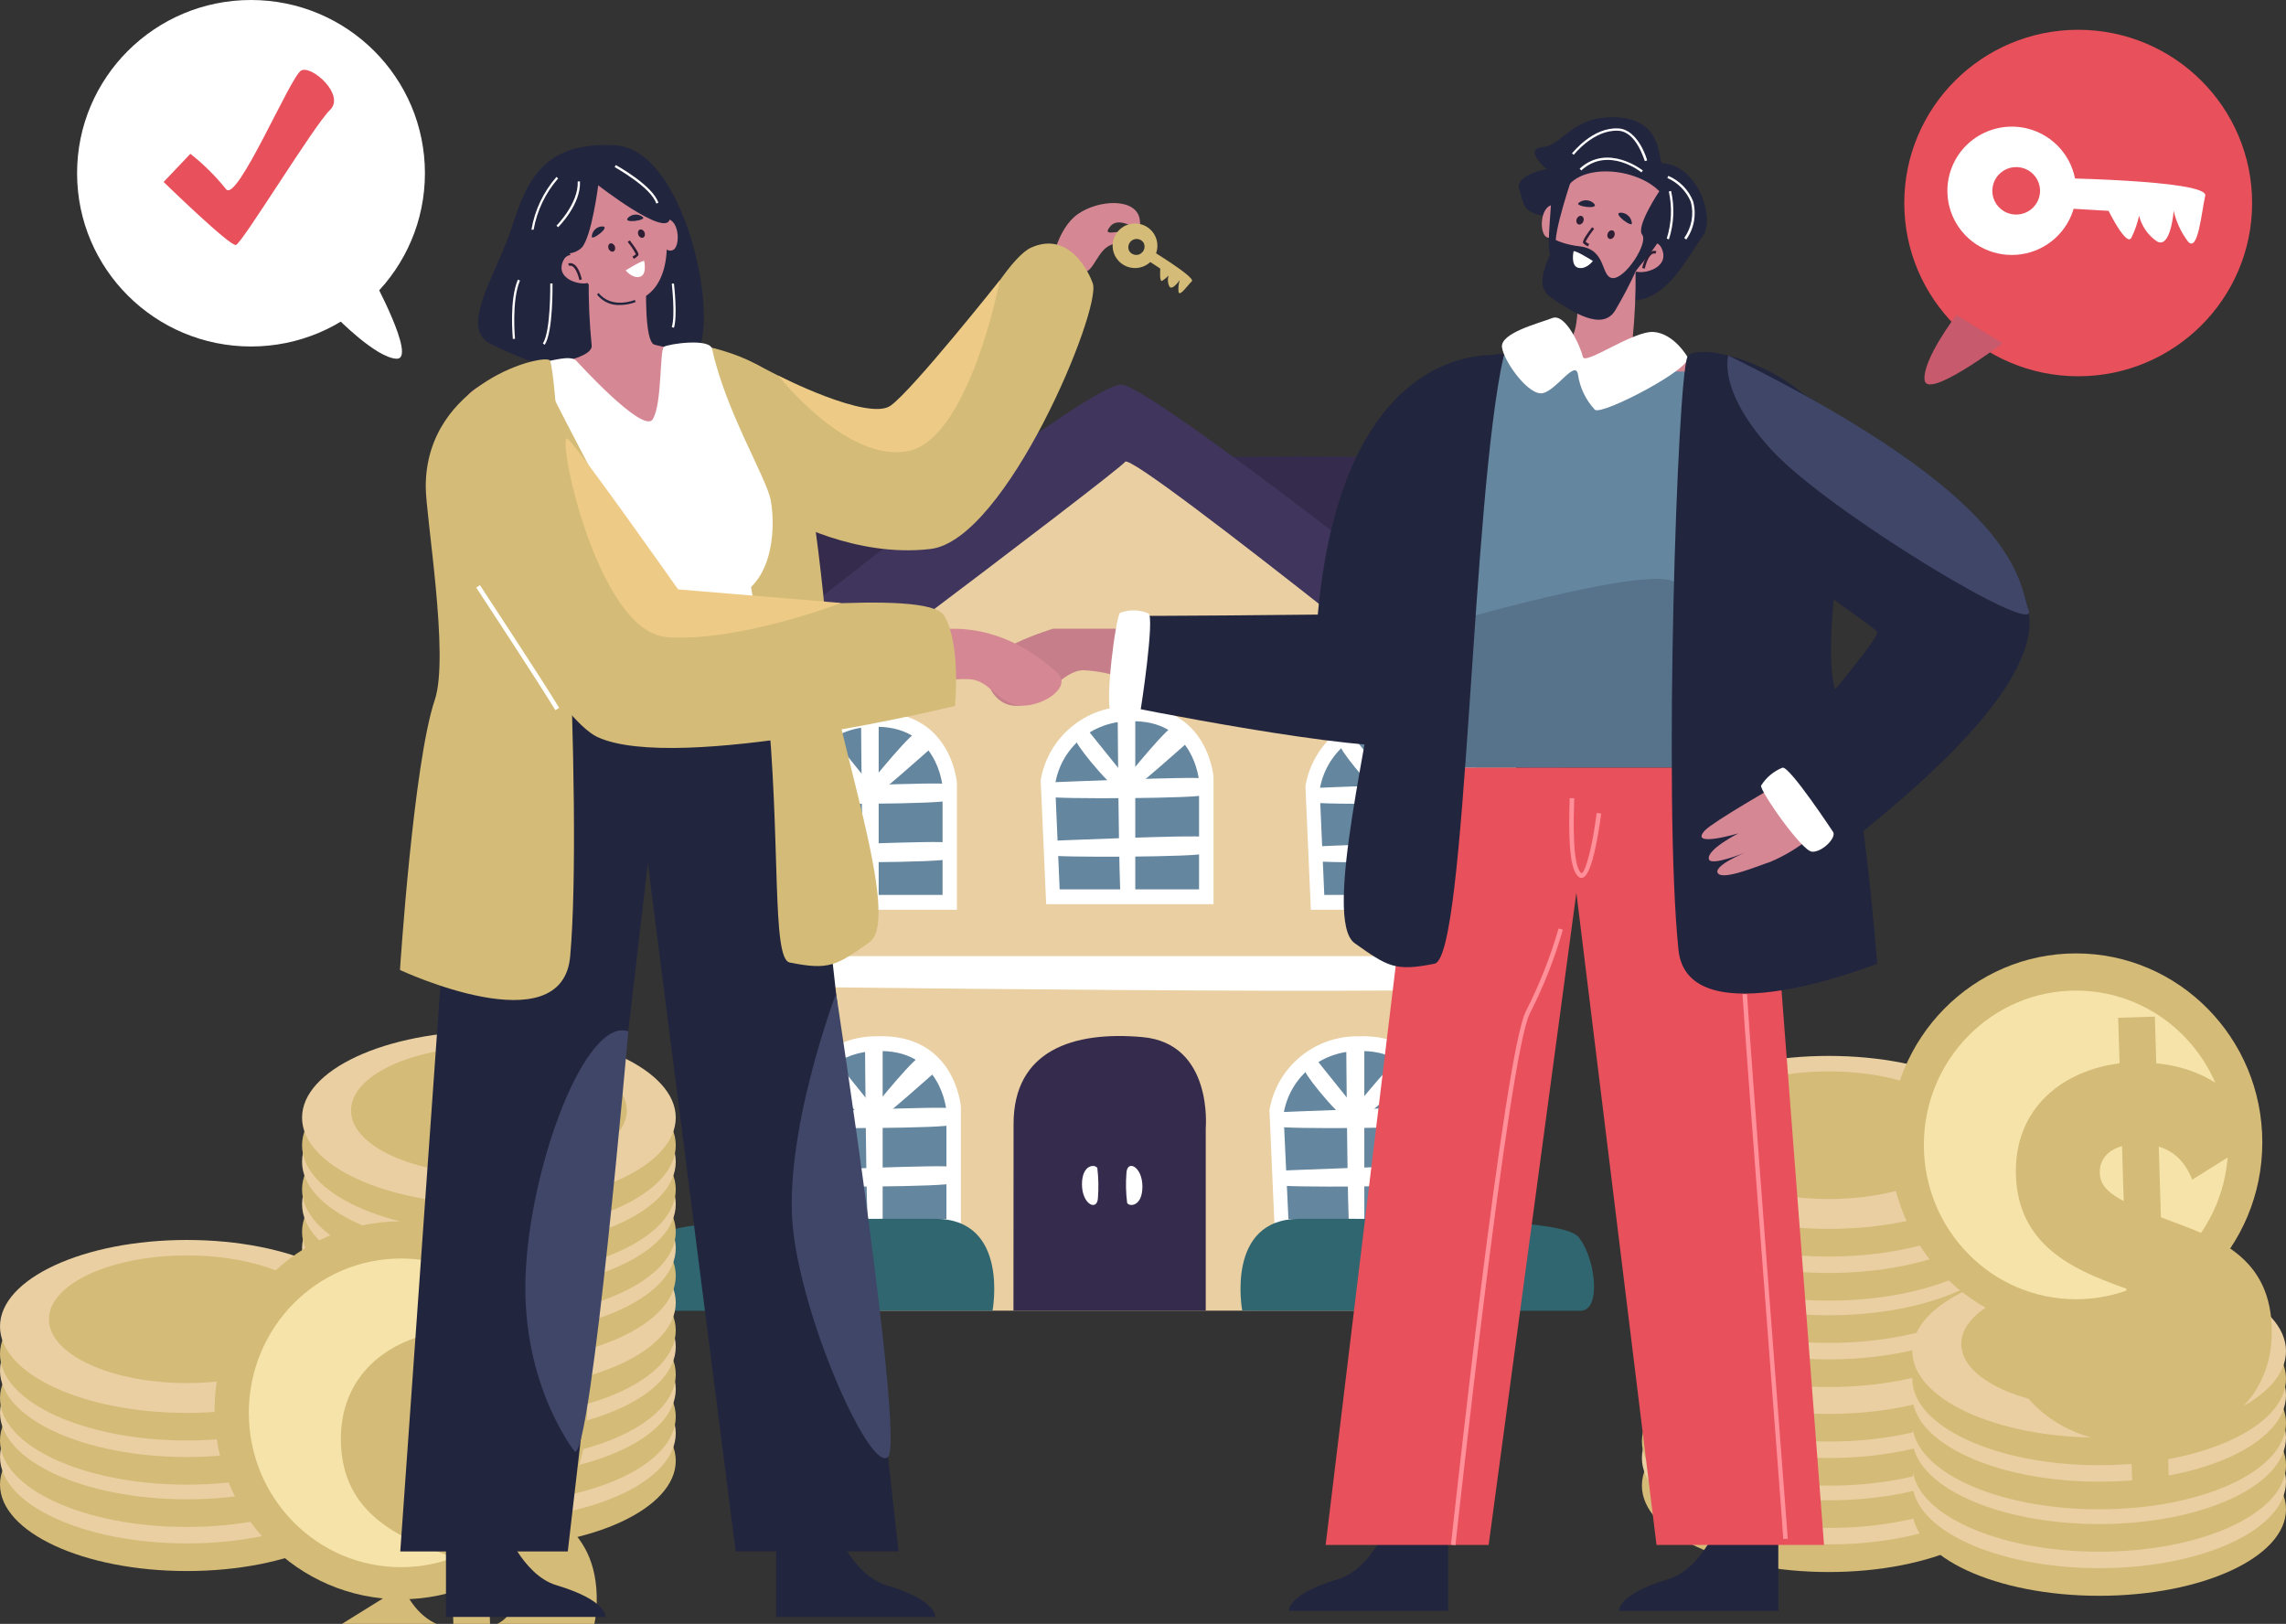 <?xml version="1.0" encoding="UTF-8"?> <svg xmlns="http://www.w3.org/2000/svg" width="145" height="103" viewBox="0 0 145 103" fill="none"><rect x="0" y="0" width="145" height="103" fill="#333333" stroke="none"/> <g clip-path="url(#clip0)"> <path d="M52.266 29.483C52.266 29.483 86.584 28.57 89.065 29.135C91.546 29.7 97.862 44.473 98.98 47.167C100.097 49.862 42.369 50.313 43.733 47.167C45.097 44.022 50.902 29.546 52.266 29.483Z" fill="#352B4C"></path> <path d="M45.986 83.135H96.166V43.178L71.064 25.727C71.064 25.727 47.051 43.64 45.986 45.609C44.919 47.578 45.986 83.135 45.986 83.135Z" fill="#E9CFA1"></path> <path d="M64.284 83.135H76.48V71.553C76.48 71.553 76.961 66.187 72.468 65.782C68.084 65.388 64.29 66.615 64.29 71.296L64.284 83.135Z" fill="#352B4C"></path> <path d="M80.864 78.272H91.484V70.212C91.484 70.212 91.134 65.531 86.131 65.731C84.79 65.719 83.488 66.183 82.46 67.041C81.432 67.899 80.744 69.094 80.52 70.412L80.864 78.272Z" fill="white"></path> <path d="M81.724 77.33H90.549V70.48C90.549 70.48 90.263 66.484 86.091 66.673C84.962 66.677 83.871 67.081 83.014 67.813C82.157 68.545 81.59 69.558 81.414 70.668L81.724 77.33Z" fill="#65869F"></path> <path d="M85.392 66.216C85.392 66.216 85.472 77.781 85.587 77.781H86.538V66.216H85.392Z" fill="white"></path> <path d="M81.065 70.548C81.065 70.548 90.653 70.137 90.808 70.303C90.962 70.469 90.808 71.085 90.888 71.331C90.968 71.576 81.22 71.622 81.059 71.456C80.899 71.29 81.065 70.548 81.065 70.548Z" fill="white"></path> <path d="M81.065 74.259C81.065 74.259 90.653 73.848 90.808 74.013C90.962 74.179 90.808 74.795 90.888 75.041C90.968 75.286 81.22 75.332 81.059 75.166C80.899 75.001 81.065 74.259 81.065 74.259Z" fill="white"></path> <path d="M83.616 67.358L85.942 70.257C85.942 70.257 88.808 66.673 89.1 66.924C89.395 67.243 89.661 67.587 89.897 67.951C89.897 67.951 86.55 70.942 86 71.245C85.45 71.547 82.871 68.311 82.802 67.986C82.733 67.66 83.398 67.095 83.616 67.358Z" fill="white"></path> <path d="M50.335 78.272H60.949V70.212C60.949 70.212 60.605 65.531 55.596 65.731C54.255 65.72 52.954 66.185 51.926 67.043C50.898 67.9 50.21 69.095 49.985 70.412L50.335 78.272Z" fill="white"></path> <path d="M51.189 77.33H60.032V70.48C60.032 70.48 59.745 66.484 55.579 66.673C54.45 66.677 53.359 67.081 52.502 67.813C51.645 68.545 51.078 69.558 50.902 70.668L51.189 77.33Z" fill="#65869F"></path> <path d="M54.868 66.216C54.868 66.216 54.948 77.781 55.069 77.781H55.986V66.216H54.868Z" fill="white"></path> <path d="M50.531 70.548C50.531 70.548 60.124 70.137 60.273 70.303C60.422 70.469 60.273 71.085 60.354 71.331C60.434 71.576 50.685 71.622 50.525 71.456C50.364 71.29 50.531 70.548 50.531 70.548Z" fill="white"></path> <path d="M50.531 74.259C50.531 74.259 60.124 73.848 60.273 74.013C60.422 74.179 60.273 74.795 60.354 75.041C60.434 75.286 50.685 75.332 50.525 75.166C50.364 75.001 50.531 74.259 50.531 74.259Z" fill="white"></path> <path d="M53.081 67.358L55.413 70.257C55.413 70.257 58.279 66.673 58.571 66.924C58.866 67.243 59.132 67.587 59.367 67.951C59.367 67.951 56.015 70.942 55.47 71.245C54.926 71.547 52.341 68.311 52.273 67.986C52.204 67.66 52.869 67.095 53.081 67.358Z" fill="white"></path> <path d="M66.359 57.351H76.973V49.285C76.973 49.285 76.629 44.604 71.62 44.804C70.279 44.792 68.978 45.257 67.949 46.115C66.921 46.973 66.233 48.168 66.01 49.485L66.359 57.351Z" fill="white"></path> <path d="M67.213 56.409H76.056V49.559C76.056 49.559 75.77 45.563 71.603 45.752C70.474 45.755 69.382 46.158 68.525 46.891C67.668 47.623 67.101 48.636 66.927 49.748L67.213 56.409Z" fill="#65869F"></path> <path d="M70.893 45.267C70.893 45.267 70.973 56.832 71.093 56.832H72.01V45.267H70.893Z" fill="white"></path> <path d="M66.554 49.628C66.554 49.628 76.148 49.217 76.297 49.382C76.446 49.548 76.297 50.164 76.377 50.41C76.457 50.655 66.709 50.695 66.548 50.535C66.388 50.376 66.554 49.628 66.554 49.628Z" fill="white"></path> <path d="M66.554 53.338C66.554 53.338 76.148 52.927 76.297 53.087C76.446 53.247 76.297 53.869 76.377 54.12C76.457 54.371 66.709 54.405 66.548 54.24C66.388 54.074 66.554 53.338 66.554 53.338Z" fill="white"></path> <path d="M69.104 46.442L71.437 49.342C71.437 49.342 74.302 45.757 74.594 46.003C74.888 46.325 75.155 46.67 75.391 47.036C75.391 47.036 72.038 50.027 71.494 50.33C70.95 50.632 68.365 47.396 68.296 47.07C68.227 46.745 68.886 46.168 69.104 46.442Z" fill="white"></path> <path d="M50.083 57.705H60.697V49.662C60.697 49.662 60.353 44.981 55.35 45.181C54.009 45.169 52.707 45.634 51.679 46.492C50.65 47.349 49.963 48.544 49.739 49.862L50.083 57.705Z" fill="white"></path> <path d="M50.937 56.763H59.786V49.913C59.786 49.913 59.499 45.917 55.327 46.106C54.198 46.109 53.107 46.514 52.25 47.246C51.393 47.978 50.826 48.99 50.65 50.101L50.937 56.763Z" fill="#65869F"></path> <path d="M54.616 45.62C54.616 45.62 54.696 57.185 54.817 57.185H55.734V45.62H54.616Z" fill="white"></path> <path d="M50.284 49.982C50.284 49.982 59.872 49.571 60.027 49.736C60.181 49.902 60.027 50.518 60.107 50.764C60.187 51.009 50.433 51.055 50.278 50.889C50.123 50.724 50.284 49.982 50.284 49.982Z" fill="white"></path> <path d="M50.284 53.692C50.284 53.692 59.872 53.281 60.027 53.447C60.181 53.612 60.027 54.229 60.107 54.474C60.187 54.719 50.433 54.765 50.278 54.6C50.123 54.434 50.284 53.692 50.284 53.692Z" fill="white"></path> <path d="M52.829 46.808L55.161 49.708C55.161 49.708 58.027 46.123 58.319 46.374C58.614 46.693 58.88 47.037 59.116 47.401C59.116 47.401 55.769 50.393 55.218 50.695C54.668 50.998 52.089 47.761 52.021 47.436C51.952 47.11 52.617 46.528 52.829 46.808Z" fill="white"></path> <path d="M83.146 57.705H93.759V49.662C93.759 49.662 93.416 44.981 88.407 45.181C87.066 45.17 85.766 45.636 84.739 46.493C83.712 47.351 83.025 48.545 82.802 49.862L83.146 57.705Z" fill="white"></path> <path d="M83.999 56.763H92.842V49.913C92.842 49.913 92.55 45.917 88.383 46.106C87.254 46.109 86.164 46.514 85.307 47.246C84.45 47.978 83.883 48.99 83.707 50.101L83.999 56.763Z" fill="#65869F"></path> <path d="M87.685 45.62C87.685 45.62 87.765 57.185 87.885 57.185H88.802V45.62H87.685Z" fill="white"></path> <path d="M83.346 49.982C83.346 49.982 92.933 49.571 93.088 49.736C93.243 49.902 93.088 50.518 93.168 50.764C93.249 51.009 83.495 51.055 83.34 50.889C83.185 50.724 83.346 49.982 83.346 49.982Z" fill="white"></path> <path d="M83.346 53.692C83.346 53.692 92.933 53.281 93.088 53.447C93.243 53.612 93.088 54.229 93.168 54.474C93.249 54.719 83.495 54.765 83.34 54.6C83.185 54.434 83.346 53.692 83.346 53.692Z" fill="white"></path> <path d="M85.891 46.808L88.223 49.708C88.223 49.708 91.088 46.123 91.381 46.374C91.675 46.693 91.942 47.037 92.177 47.401C92.177 47.401 88.831 50.381 88.257 50.684C87.684 50.986 85.128 47.75 85.059 47.424C84.991 47.099 85.678 46.528 85.891 46.808Z" fill="white"></path> <path d="M45.55 62.534C45.55 62.534 96.166 63.23 96.166 62.534V60.645H45.55V62.534Z" fill="white"></path> <path d="M40.645 47.076C40.645 47.076 68.772 24.003 71.197 24.403C73.621 24.802 100.207 45.7 100.121 46.608C100.035 47.516 98.167 49.884 98.167 49.884C98.167 49.884 71.89 28.598 71.368 29.289C70.847 29.98 44.043 50.175 43.441 50.335C42.84 50.495 40.645 47.076 40.645 47.076Z" fill="#40355D"></path> <path d="M71.448 74.424C71.4 75.048 71.415 75.676 71.494 76.297C71.62 76.553 72.463 76.548 72.463 75.263C72.463 73.979 71.477 73.517 71.448 74.424Z" fill="white"></path> <path d="M69.643 75.96C69.691 75.336 69.677 74.709 69.603 74.088C69.471 73.831 68.629 73.837 68.629 75.121C68.629 76.405 69.615 76.862 69.643 75.96Z" fill="white"></path> <path d="M62.955 83.135C62.955 83.135 64.055 77.307 59.316 77.307C52.301 77.307 42.696 77.233 41.642 78.449C40.587 79.665 40.106 83.141 41.51 83.141L62.955 83.135Z" fill="#306670"></path> <path d="M78.795 83.135C78.795 83.135 77.695 77.307 82.434 77.307C89.449 77.307 99.054 77.233 100.109 78.449C101.163 79.665 101.645 83.141 100.241 83.141L78.795 83.135Z" fill="#306670"></path> <path d="M115.996 99.712C122.542 99.712 127.848 97.256 127.848 94.226C127.848 91.197 122.542 88.741 115.996 88.741C109.451 88.741 104.145 91.197 104.145 94.226C104.145 97.256 109.451 99.712 115.996 99.712Z" fill="#D4BB77"></path> <path d="M115.996 97.96C122.542 97.96 127.848 95.504 127.848 92.474C127.848 89.444 122.542 86.988 115.996 86.988C109.451 86.988 104.145 89.444 104.145 92.474C104.145 95.504 109.451 97.96 115.996 97.96Z" fill="#E9CFA1"></path> <path d="M115.996 96.064C120.826 96.064 124.741 94.253 124.741 92.017C124.741 89.782 120.826 87.97 115.996 87.97C111.165 87.97 107.25 89.782 107.25 92.017C107.25 94.253 111.165 96.064 115.996 96.064Z" fill="#D4BB77"></path> <path d="M115.996 96.915C122.542 96.915 127.848 94.459 127.848 91.429C127.848 88.4 122.542 85.944 115.996 85.944C109.451 85.944 104.145 88.4 104.145 91.429C104.145 94.459 109.451 96.915 115.996 96.915Z" fill="#D4BB77"></path> <path d="M115.996 95.162C122.542 95.162 127.848 92.706 127.848 89.677C127.848 86.647 122.542 84.191 115.996 84.191C109.451 84.191 104.145 86.647 104.145 89.677C104.145 92.706 109.451 95.162 115.996 95.162Z" fill="#E9CFA1"></path> <path d="M115.996 93.267C120.826 93.267 124.741 91.455 124.741 89.22C124.741 86.985 120.826 85.173 115.996 85.173C111.165 85.173 107.25 86.985 107.25 89.22C107.25 91.455 111.165 93.267 115.996 93.267Z" fill="#D4BB77"></path> <path d="M115.996 94.232C122.542 94.232 127.848 91.776 127.848 88.746C127.848 85.717 122.542 83.261 115.996 83.261C109.451 83.261 104.145 85.717 104.145 88.746C104.145 91.776 109.451 94.232 115.996 94.232Z" fill="#D4BB77"></path> <path d="M115.996 92.48C122.542 92.48 127.848 90.024 127.848 86.994C127.848 83.964 122.542 81.508 115.996 81.508C109.451 81.508 104.145 83.964 104.145 86.994C104.145 90.024 109.451 92.48 115.996 92.48Z" fill="#E9CFA1"></path> <path d="M115.996 90.585C120.826 90.585 124.741 88.773 124.741 86.537C124.741 84.302 120.826 82.49 115.996 82.49C111.165 82.49 107.25 84.302 107.25 86.537C107.25 88.773 111.165 90.585 115.996 90.585Z" fill="#D4BB77"></path> <path d="M115.996 91.435C122.542 91.435 127.848 88.979 127.848 85.95C127.848 82.92 122.542 80.464 115.996 80.464C109.451 80.464 104.145 82.92 104.145 85.95C104.145 88.979 109.451 91.435 115.996 91.435Z" fill="#D4BB77"></path> <path d="M115.996 89.683C122.542 89.683 127.848 87.227 127.848 84.197C127.848 81.167 122.542 78.711 115.996 78.711C109.451 78.711 104.145 81.167 104.145 84.197C104.145 87.227 109.451 89.683 115.996 89.683Z" fill="#E9CFA1"></path> <path d="M115.996 87.787C120.826 87.787 124.741 85.975 124.741 83.74C124.741 81.505 120.826 79.693 115.996 79.693C111.165 79.693 107.25 81.505 107.25 83.74C107.25 85.975 111.165 87.787 115.996 87.787Z" fill="#D4BB77"></path> <path d="M115.996 87.976C122.542 87.976 127.848 85.52 127.848 82.49C127.848 79.461 122.542 77.005 115.996 77.005C109.451 77.005 104.145 79.461 104.145 82.49C104.145 85.52 109.451 87.976 115.996 87.976Z" fill="#D4BB77"></path> <path d="M115.996 86.223C122.542 86.223 127.848 83.767 127.848 80.738C127.848 77.708 122.542 75.252 115.996 75.252C109.451 75.252 104.145 77.708 104.145 80.738C104.145 83.767 109.451 86.223 115.996 86.223Z" fill="#E9CFA1"></path> <path d="M115.996 84.334C120.826 84.334 124.741 82.522 124.741 80.287C124.741 78.052 120.826 76.24 115.996 76.24C111.165 76.24 107.25 78.052 107.25 80.287C107.25 82.522 111.165 84.334 115.996 84.334Z" fill="#D4BB77"></path> <path d="M115.996 85.179C122.542 85.179 127.848 82.723 127.848 79.693C127.848 76.663 122.542 74.207 115.996 74.207C109.451 74.207 104.145 76.663 104.145 79.693C104.145 82.723 109.451 85.179 115.996 85.179Z" fill="#D4BB77"></path> <path d="M115.996 83.426C122.542 83.426 127.848 80.97 127.848 77.941C127.848 74.911 122.542 72.455 115.996 72.455C109.451 72.455 104.145 74.911 104.145 77.941C104.145 80.97 109.451 83.426 115.996 83.426Z" fill="#E9CFA1"></path> <path d="M115.996 81.531C120.826 81.531 124.741 79.719 124.741 77.484C124.741 75.249 120.826 73.437 115.996 73.437C111.165 73.437 107.25 75.249 107.25 77.484C107.25 79.719 111.165 81.531 115.996 81.531Z" fill="#D4BB77"></path> <path d="M115.996 82.496C122.542 82.496 127.848 80.04 127.848 77.01C127.848 73.981 122.542 71.525 115.996 71.525C109.451 71.525 104.145 73.981 104.145 77.01C104.145 80.04 109.451 82.496 115.996 82.496Z" fill="#D4BB77"></path> <path d="M115.996 80.743C122.542 80.743 127.848 78.287 127.848 75.258C127.848 72.228 122.542 69.772 115.996 69.772C109.451 69.772 104.145 72.228 104.145 75.258C104.145 78.287 109.451 80.743 115.996 80.743Z" fill="#E9CFA1"></path> <path d="M115.996 78.848C120.826 78.848 124.741 77.036 124.741 74.801C124.741 72.566 120.826 70.754 115.996 70.754C111.165 70.754 107.25 72.566 107.25 74.801C107.25 77.036 111.165 78.848 115.996 78.848Z" fill="#D4BB77"></path> <path d="M115.996 79.699C122.542 79.699 127.848 77.243 127.848 74.213C127.848 71.183 122.542 68.728 115.996 68.728C109.451 68.728 104.145 71.183 104.145 74.213C104.145 77.243 109.451 79.699 115.996 79.699Z" fill="#D4BB77"></path> <path d="M115.996 77.946C122.542 77.946 127.848 75.49 127.848 72.461C127.848 69.431 122.542 66.975 115.996 66.975C109.451 66.975 104.145 69.431 104.145 72.461C104.145 75.49 109.451 77.946 115.996 77.946Z" fill="#E9CFA1"></path> <path d="M115.996 76.051C120.826 76.051 124.741 74.239 124.741 72.004C124.741 69.769 120.826 67.957 115.996 67.957C111.165 67.957 107.25 69.769 107.25 72.004C107.25 74.239 111.165 76.051 115.996 76.051Z" fill="#D4BB77"></path> <path d="M133.149 101.219C139.694 101.219 145 98.763 145 95.734C145 92.704 139.694 90.248 133.149 90.248C126.603 90.248 121.297 92.704 121.297 95.734C121.297 98.763 126.603 101.219 133.149 101.219Z" fill="#D4BB77"></path> <path d="M133.149 99.467C139.694 99.467 145 97.011 145 93.981C145 90.951 139.694 88.495 133.149 88.495C126.603 88.495 121.297 90.951 121.297 93.981C121.297 97.011 126.603 99.467 133.149 99.467Z" fill="#E9CFA1"></path> <path d="M133.148 97.571C137.978 97.571 141.893 95.759 141.893 93.524C141.893 91.289 137.978 89.477 133.148 89.477C128.318 89.477 124.402 91.289 124.402 93.524C124.402 95.759 128.318 97.571 133.148 97.571Z" fill="#D4BB77"></path> <path d="M133.149 98.422C139.694 98.422 145 95.966 145 92.936C145 89.907 139.694 87.451 133.149 87.451C126.603 87.451 121.297 89.907 121.297 92.936C121.297 95.966 126.603 98.422 133.149 98.422Z" fill="#D4BB77"></path> <path d="M133.149 96.669C139.694 96.669 145 94.213 145 91.184C145 88.154 139.694 85.698 133.149 85.698C126.603 85.698 121.297 88.154 121.297 91.184C121.297 94.213 126.603 96.669 133.149 96.669Z" fill="#E9CFA1"></path> <path d="M133.148 94.774C137.978 94.774 141.893 92.962 141.893 90.727C141.893 88.492 137.978 86.68 133.148 86.68C128.318 86.68 124.402 88.492 124.402 90.727C124.402 92.962 128.318 94.774 133.148 94.774Z" fill="#D4BB77"></path> <path d="M133.149 95.733C139.694 95.733 145 93.277 145 90.248C145 87.218 139.694 84.762 133.149 84.762C126.603 84.762 121.297 87.218 121.297 90.248C121.297 93.277 126.603 95.733 133.149 95.733Z" fill="#D4BB77"></path> <path d="M133.149 93.981C139.694 93.981 145 91.525 145 88.495C145 85.466 139.694 83.01 133.149 83.01C126.603 83.01 121.297 85.466 121.297 88.495C121.297 91.525 126.603 93.981 133.149 93.981Z" fill="#E9CFA1"></path> <path d="M133.148 92.086C137.978 92.086 141.893 90.274 141.893 88.039C141.893 85.803 137.978 83.992 133.148 83.992C128.318 83.992 124.402 85.803 124.402 88.039C124.402 90.274 128.318 92.086 133.148 92.086Z" fill="#D4BB77"></path> <path d="M133.149 92.936C139.694 92.936 145 90.48 145 87.451C145 84.421 139.694 81.965 133.149 81.965C126.603 81.965 121.297 84.421 121.297 87.451C121.297 90.48 126.603 92.936 133.149 92.936Z" fill="#D4BB77"></path> <path d="M133.149 91.184C139.694 91.184 145 88.728 145 85.698C145 82.669 139.694 80.213 133.149 80.213C126.603 80.213 121.297 82.669 121.297 85.698C121.297 88.728 126.603 91.184 133.149 91.184Z" fill="#E9CFA1"></path> <path d="M133.148 89.289C137.978 89.289 141.893 87.477 141.893 85.242C141.893 83.006 137.978 81.194 133.148 81.194C128.318 81.194 124.402 83.006 124.402 85.242C124.402 87.477 128.318 89.289 133.148 89.289Z" fill="#D4BB77"></path> <path d="M131.681 84.448C138.207 84.448 143.498 79.081 143.498 72.461C143.498 65.84 138.207 60.473 131.681 60.473C125.154 60.473 119.863 65.84 119.863 72.461C119.863 79.081 125.154 84.448 131.681 84.448Z" fill="#D4BB77"></path> <path d="M131.68 82.41C137.01 82.41 141.331 78.027 141.331 72.621C141.331 67.214 137.01 62.831 131.68 62.831C126.35 62.831 122.029 67.214 122.029 72.621C122.029 78.027 126.35 82.41 131.68 82.41Z" fill="#F6E3A9"></path> <path d="M144.094 84.182C143.948 79.33 139.993 78.353 137.065 77.212L136.93 72.725C137.904 73.028 138.589 73.673 139.056 74.823L143.463 72.06C142.079 69.175 139.64 67.72 136.771 67.441L136.682 64.484L134.356 64.555L134.443 67.446C130.93 67.885 127.74 70.211 127.87 74.532C128.005 78.985 131.51 80.508 134.436 81.583C134.571 81.645 134.738 81.674 134.873 81.736L135.011 86.322C133.508 86.102 132.516 85.201 131.77 83.627L127.264 86.425C128.557 89.579 131.406 91.421 135.169 91.573L135.256 94.464L137.583 94.393L137.495 91.469C141.435 90.883 144.219 88.336 144.094 84.182ZM133.189 74.403C133.165 73.605 133.644 72.959 134.601 72.697L134.706 76.186C133.523 75.557 133.208 75.034 133.189 74.403ZM137.335 86.185L137.228 82.629C138.24 83.097 138.754 83.58 138.779 84.411C138.8 85.109 138.456 85.851 137.335 86.185Z" fill="#D4BB77"></path> <path d="M31.011 98.142C37.556 98.142 42.863 95.686 42.863 92.656C42.863 89.627 37.556 87.171 31.011 87.171C24.465 87.171 19.159 89.627 19.159 92.656C19.159 95.686 24.465 98.142 31.011 98.142Z" fill="#D4BB77"></path> <path d="M31.011 96.396C37.556 96.396 42.863 93.94 42.863 90.91C42.863 87.88 37.556 85.424 31.011 85.424C24.465 85.424 19.159 87.88 19.159 90.91C19.159 93.94 24.465 96.396 31.011 96.396Z" fill="#E9CFA1"></path> <path d="M31.01 94.5C35.84 94.5 39.756 92.688 39.756 90.453C39.756 88.218 35.84 86.406 31.01 86.406C26.18 86.406 22.265 88.218 22.265 90.453C22.265 92.688 26.18 94.5 31.01 94.5Z" fill="#D4BB77"></path> <path d="M31.011 95.345C37.556 95.345 42.863 92.889 42.863 89.859C42.863 86.83 37.556 84.374 31.011 84.374C24.465 84.374 19.159 86.83 19.159 89.859C19.159 92.889 24.465 95.345 31.011 95.345Z" fill="#D4BB77"></path> <path d="M31.011 93.599C37.556 93.599 42.863 91.142 42.863 88.113C42.863 85.083 37.556 82.627 31.011 82.627C24.465 82.627 19.159 85.083 19.159 88.113C19.159 91.142 24.465 93.599 31.011 93.599Z" fill="#E9CFA1"></path> <path d="M31.01 91.703C35.84 91.703 39.756 89.891 39.756 87.656C39.756 85.421 35.84 83.609 31.01 83.609C26.18 83.609 22.265 85.421 22.265 87.656C22.265 89.891 26.18 91.703 31.01 91.703Z" fill="#D4BB77"></path> <path d="M31.011 92.662C37.556 92.662 42.863 90.207 42.863 87.177C42.863 84.147 37.556 81.691 31.011 81.691C24.465 81.691 19.159 84.147 19.159 87.177C19.159 90.207 24.465 92.662 31.011 92.662Z" fill="#D4BB77"></path> <path d="M31.011 90.91C37.556 90.91 42.863 88.454 42.863 85.424C42.863 82.394 37.556 79.939 31.011 79.939C24.465 79.939 19.159 82.394 19.159 85.424C19.159 88.454 24.465 90.91 31.011 90.91Z" fill="#E9CFA1"></path> <path d="M31.01 89.015C35.84 89.015 39.756 87.203 39.756 84.968C39.756 82.732 35.84 80.92 31.01 80.92C26.18 80.92 22.265 82.732 22.265 84.968C22.265 87.203 26.18 89.015 31.01 89.015Z" fill="#D4BB77"></path> <path d="M31.011 89.865C37.556 89.865 42.863 87.409 42.863 84.38C42.863 81.35 37.556 78.894 31.011 78.894C24.465 78.894 19.159 81.35 19.159 84.38C19.159 87.409 24.465 89.865 31.011 89.865Z" fill="#D4BB77"></path> <path d="M31.011 88.113C37.556 88.113 42.863 85.657 42.863 82.627C42.863 79.598 37.556 77.142 31.011 77.142C24.465 77.142 19.159 79.598 19.159 82.627C19.159 85.657 24.465 88.113 31.011 88.113Z" fill="#E9CFA1"></path> <path d="M31.01 86.218C35.84 86.218 39.756 84.406 39.756 82.171C39.756 79.936 35.84 78.124 31.01 78.124C26.18 78.124 22.265 79.936 22.265 82.171C22.265 84.406 26.18 86.218 31.01 86.218Z" fill="#D4BB77"></path> <path d="M31.011 86.412C37.556 86.412 42.863 83.956 42.863 80.926C42.863 77.896 37.556 75.44 31.011 75.44C24.465 75.44 19.159 77.896 19.159 80.926C19.159 83.956 24.465 86.412 31.011 86.412Z" fill="#D4BB77"></path> <path d="M31.011 84.659C37.556 84.659 42.863 82.203 42.863 79.174C42.863 76.144 37.556 73.688 31.011 73.688C24.465 73.688 19.159 76.144 19.159 79.174C19.159 82.203 24.465 84.659 31.011 84.659Z" fill="#E9CFA1"></path> <path d="M31.01 82.764C35.84 82.764 39.756 80.952 39.756 78.717C39.756 76.482 35.84 74.67 31.01 74.67C26.18 74.67 22.265 76.482 22.265 78.717C22.265 80.952 26.18 82.764 31.01 82.764Z" fill="#D4BB77"></path> <path d="M31.011 83.615C37.556 83.615 42.863 81.159 42.863 78.129C42.863 75.1 37.556 72.644 31.011 72.644C24.465 72.644 19.159 75.1 19.159 78.129C19.159 81.159 24.465 83.615 31.011 83.615Z" fill="#D4BB77"></path> <path d="M31.011 81.862C37.556 81.862 42.863 79.406 42.863 76.377C42.863 73.347 37.556 70.891 31.011 70.891C24.465 70.891 19.159 73.347 19.159 76.377C19.159 79.406 24.465 81.862 31.011 81.862Z" fill="#E9CFA1"></path> <path d="M31.01 79.967C35.84 79.967 39.756 78.155 39.756 75.92C39.756 73.685 35.84 71.873 31.01 71.873C26.18 71.873 22.265 73.685 22.265 75.92C22.265 78.155 26.18 79.967 31.01 79.967Z" fill="#D4BB77"></path> <path d="M31.011 80.926C37.556 80.926 42.863 78.47 42.863 75.441C42.863 72.411 37.556 69.955 31.011 69.955C24.465 69.955 19.159 72.411 19.159 75.441C19.159 78.47 24.465 80.926 31.011 80.926Z" fill="#D4BB77"></path> <path d="M31.011 79.174C37.556 79.174 42.863 76.718 42.863 73.688C42.863 70.658 37.556 68.202 31.011 68.202C24.465 68.202 19.159 70.658 19.159 73.688C19.159 76.718 24.465 79.174 31.011 79.174Z" fill="#E9CFA1"></path> <path d="M31.01 77.278C35.84 77.278 39.756 75.466 39.756 73.231C39.756 70.996 35.84 69.184 31.01 69.184C26.18 69.184 22.265 70.996 22.265 73.231C22.265 75.466 26.18 77.278 31.01 77.278Z" fill="#D4BB77"></path> <path d="M31.011 78.129C37.556 78.129 42.863 75.673 42.863 72.644C42.863 69.614 37.556 67.158 31.011 67.158C24.465 67.158 19.159 69.614 19.159 72.644C19.159 75.673 24.465 78.129 31.011 78.129Z" fill="#D4BB77"></path> <path d="M31.011 76.377C37.556 76.377 42.863 73.921 42.863 70.891C42.863 67.861 37.556 65.405 31.011 65.405C24.465 65.405 19.159 67.861 19.159 70.891C19.159 73.921 24.465 76.377 31.011 76.377Z" fill="#E9CFA1"></path> <path d="M31.01 74.481C35.84 74.481 39.756 72.67 39.756 70.434C39.756 68.199 35.84 66.387 31.01 66.387C26.18 66.387 22.265 68.199 22.265 70.434C22.265 72.67 26.18 74.481 31.01 74.481Z" fill="#D4BB77"></path> <path d="M11.852 99.649C18.397 99.649 23.703 97.193 23.703 94.164C23.703 91.134 18.397 88.678 11.852 88.678C5.306 88.678 0 91.134 0 94.164C0 97.193 5.306 99.649 11.852 99.649Z" fill="#D4BB77"></path> <path d="M11.852 97.897C18.397 97.897 23.703 95.441 23.703 92.411C23.703 89.382 18.397 86.925 11.852 86.925C5.306 86.925 0 89.382 0 92.411C0 95.441 5.306 97.897 11.852 97.897Z" fill="#E9CFA1"></path> <path d="M11.852 96.001C16.682 96.001 20.598 94.19 20.598 91.954C20.598 89.719 16.682 87.907 11.852 87.907C7.022 87.907 3.106 89.719 3.106 91.954C3.106 94.19 7.022 96.001 11.852 96.001Z" fill="#D4BB77"></path> <path d="M11.852 96.852C18.397 96.852 23.703 94.396 23.703 91.367C23.703 88.337 18.397 85.881 11.852 85.881C5.306 85.881 0 88.337 0 91.367C0 94.396 5.306 96.852 11.852 96.852Z" fill="#D4BB77"></path> <path d="M11.852 95.1C18.397 95.1 23.703 92.644 23.703 89.614C23.703 86.584 18.397 84.128 11.852 84.128C5.306 84.128 0 86.584 0 89.614C0 92.644 5.306 95.1 11.852 95.1Z" fill="#E9CFA1"></path> <path d="M11.852 93.205C16.682 93.205 20.598 91.393 20.598 89.157C20.598 86.922 16.682 85.11 11.852 85.11C7.022 85.11 3.106 86.922 3.106 89.157C3.106 91.393 7.022 93.205 11.852 93.205Z" fill="#D4BB77"></path> <path d="M11.852 94.169C18.397 94.169 23.703 91.713 23.703 88.684C23.703 85.654 18.397 83.198 11.852 83.198C5.306 83.198 0 85.654 0 88.684C0 91.713 5.306 94.169 11.852 94.169Z" fill="#D4BB77"></path> <path d="M11.852 92.417C18.397 92.417 23.703 89.961 23.703 86.931C23.703 83.902 18.397 81.446 11.852 81.446C5.306 81.446 0 83.902 0 86.931C0 89.961 5.306 92.417 11.852 92.417Z" fill="#E9CFA1"></path> <path d="M11.852 90.522C16.682 90.522 20.598 88.71 20.598 86.475C20.598 84.24 16.682 82.427 11.852 82.427C7.022 82.427 3.106 84.24 3.106 86.475C3.106 88.71 7.022 90.522 11.852 90.522Z" fill="#D4BB77"></path> <path d="M11.852 91.367C18.397 91.367 23.703 88.911 23.703 85.881C23.703 82.851 18.397 80.395 11.852 80.395C5.306 80.395 0 82.851 0 85.881C0 88.911 5.306 91.367 11.852 91.367Z" fill="#D4BB77"></path> <path d="M11.852 89.62C18.397 89.62 23.703 87.164 23.703 84.134C23.703 81.105 18.397 78.649 11.852 78.649C5.306 78.649 0 81.105 0 84.134C0 87.164 5.306 89.62 11.852 89.62Z" fill="#E9CFA1"></path> <path d="M11.852 87.725C16.682 87.725 20.598 85.913 20.598 83.677C20.598 81.442 16.682 79.63 11.852 79.63C7.022 79.63 3.106 81.442 3.106 83.677C3.106 85.913 7.022 87.725 11.852 87.725Z" fill="#D4BB77"></path> <path d="M25.429 101.442C31.955 101.442 37.246 96.075 37.246 89.454C37.246 82.834 31.955 77.467 25.429 77.467C18.902 77.467 13.611 82.834 13.611 89.454C13.611 96.075 18.902 101.442 25.429 101.442Z" fill="#D4BB77"></path> <path d="M25.434 99.404C30.764 99.404 35.085 95.021 35.085 89.614C35.085 84.207 30.764 79.825 25.434 79.825C20.104 79.825 15.783 84.207 15.783 89.614C15.783 95.021 20.104 99.404 25.434 99.404Z" fill="#F6E3A9"></path> <path d="M37.848 101.176C37.702 96.324 33.747 95.347 30.819 94.205L30.684 89.719C31.658 90.022 32.342 90.666 32.809 91.816L37.217 89.054C35.833 86.169 33.394 84.713 30.525 84.435L30.436 81.477L28.11 81.548L28.197 84.439C24.684 84.879 21.494 87.205 21.624 91.525C21.759 95.978 25.264 97.501 28.19 98.576C28.325 98.639 28.492 98.667 28.627 98.729L28.765 103.315C27.262 103.095 26.27 102.194 25.524 100.62L21.018 103.419C22.31 106.572 25.16 108.415 28.923 108.566L29.01 111.457L31.337 111.387L31.248 108.462C35.189 107.876 37.973 105.33 37.848 101.176ZM26.942 91.396C26.919 90.599 27.398 89.952 28.355 89.69L28.46 93.179C27.277 92.55 26.962 92.028 26.942 91.396ZM31.089 103.178L30.982 99.622C31.994 100.09 32.508 100.573 32.533 101.404C32.554 102.102 32.21 102.844 31.089 103.178Z" fill="#D4BB77"></path> <path d="M15.921 21.977C22.014 21.977 26.953 17.057 26.953 10.988C26.953 4.92 22.014 0 15.921 0C9.828 0 4.889 4.92 4.889 10.988C4.889 17.057 9.828 21.977 15.921 21.977Z" fill="white"></path> <path d="M131.819 23.866C137.912 23.866 142.851 18.947 142.851 12.878C142.851 6.809 137.912 1.889 131.819 1.889C125.726 1.889 120.787 6.809 120.787 12.878C120.787 18.947 125.726 23.866 131.819 23.866Z" fill="#E8505B"></path> <path d="M23.594 17.53C23.594 17.53 26.46 22.793 25.159 22.753C23.858 22.713 21.348 20.139 21.348 20.139L23.594 17.53Z" fill="white"></path> <path d="M127.022 21.777C127.022 21.777 122.225 25.396 122.076 24.106C121.927 22.816 124.093 19.979 124.093 19.979L127.022 21.777Z" fill="#C75A6C"></path> <path d="M129.602 11.274C129.602 11.274 140.112 11.394 139.877 12.415C139.642 13.437 139.425 16.04 138.789 15.327C138.347 14.747 138.036 14.079 137.877 13.369C137.877 13.369 137.694 15.783 136.829 15.321C136.256 14.935 135.847 14.352 135.682 13.683C135.574 14.168 135.409 14.64 135.189 15.087C134.874 15.658 133.745 13.374 133.745 13.374L129.521 13.129L129.602 11.274Z" fill="white"></path> <path d="M124.007 10.178C123.624 10.888 123.462 11.695 123.541 12.497C123.619 13.299 123.935 14.06 124.448 14.683C124.962 15.306 125.649 15.764 126.423 15.997C127.198 16.231 128.024 16.23 128.798 15.995C129.572 15.761 130.259 15.302 130.771 14.678C131.283 14.054 131.598 13.293 131.675 12.491C131.753 11.689 131.589 10.882 131.205 10.172C130.822 9.463 130.235 8.882 129.52 8.505C128.566 8.002 127.45 7.895 126.417 8.209C125.384 8.522 124.518 9.23 124.007 10.178ZM129.222 12.809C129.082 13.073 128.866 13.289 128.602 13.431C128.338 13.572 128.038 13.632 127.74 13.604C127.441 13.575 127.158 13.459 126.927 13.27C126.695 13.08 126.524 12.827 126.437 12.541C126.35 12.255 126.351 11.951 126.438 11.665C126.525 11.379 126.696 11.126 126.928 10.937C127.16 10.748 127.443 10.632 127.741 10.604C128.039 10.575 128.339 10.636 128.603 10.777C128.955 10.966 129.217 11.286 129.333 11.666C129.449 12.047 129.409 12.458 129.222 12.809Z" fill="white"></path> <path d="M10.379 11.542C10.379 11.542 14.574 15.629 14.964 15.538C15.353 15.447 19.938 7.917 20.93 6.976C21.921 6.034 19.784 4.121 19.107 4.47C18.431 4.818 15.004 12.981 14.328 11.987C13.664 11.161 12.908 10.412 12.075 9.755L10.379 11.542Z" fill="#E8505B"></path> <path d="M71.253 39.878H66.8C66.8 39.878 62.215 41.248 62.473 42.669C62.731 44.091 63.62 44.998 64.938 44.724C66.256 44.45 67.345 42.578 68.686 42.51C69.626 42.55 70.553 42.742 71.431 43.08L71.253 39.878Z" fill="#C67E8A"></path> <path d="M105.451 10.355C105.135 10.355 105.6 7.655 102.677 7.449C99.754 7.244 99.164 9.202 97.868 9.327C96.573 9.453 98.103 10.789 98.166 10.726C98.23 10.663 96.046 11.097 96.361 11.987C96.676 12.878 96.447 13.494 98.166 13.745C99.886 13.997 100.316 17.119 101.49 17.25C102.665 17.382 101.834 19.357 103.897 19.037C105.961 18.717 107.09 16.183 107.972 15.041C108.855 13.9 107.703 10.475 105.451 10.355Z" fill="#22253E"></path> <path d="M105.76 11.673C105.76 11.673 105.622 9.39 102.86 9.356C100.097 9.322 96.854 11.417 98.189 13.745L103.639 15.738L104.304 16.754C104.304 16.754 106.562 16.086 106.699 14.134C106.837 12.181 105.76 11.673 105.76 11.673Z" fill="#22253E"></path> <path d="M105.788 12.963C105.788 12.963 104.006 20.213 100.132 18.209C97.908 17.068 98.12 13.209 99.559 11.673C100.997 10.138 105.066 10.937 105.788 12.963Z" fill="#D68794"></path> <path d="M100.427 14.051C100.487 13.906 100.444 13.75 100.33 13.703C100.216 13.655 100.074 13.735 100.014 13.881C99.953 14.027 99.997 14.183 100.111 14.23C100.225 14.277 100.366 14.197 100.427 14.051Z" fill="#2E1F35"></path> <path d="M102.394 14.969C102.454 14.823 102.411 14.667 102.297 14.62C102.183 14.573 102.041 14.653 101.981 14.798C101.92 14.944 101.964 15.1 102.078 15.147C102.192 15.194 102.333 15.114 102.394 14.969Z" fill="#2E1F35"></path> <path d="M98.968 14.014C98.968 14.014 99.048 12.752 98.355 13.026C97.661 13.3 97.65 14.859 98.125 15.053C98.601 15.247 99.002 14.562 98.968 14.014Z" fill="#D68794"></path> <path d="M104.247 15.532C104.247 15.532 105.072 15.059 105.393 15.738C105.966 16.999 104.247 17.416 103.748 17.21C103.25 17.005 103.834 15.892 104.247 15.532Z" fill="#D68794"></path> <path d="M102.808 13.489C102.984 13.493 103.151 13.561 103.28 13.68C103.408 13.799 103.489 13.96 103.507 14.134C103.593 14.522 102.201 13.489 102.808 13.489Z" fill="#22253E"></path> <path d="M101.095 12.901C100.968 12.78 100.802 12.71 100.627 12.702C100.452 12.695 100.28 12.751 100.143 12.861C99.8 13.078 101.519 13.335 101.095 12.901Z" fill="#22253E"></path> <path d="M104.16 16.999L104.326 17.039C104.493 16.348 104.71 16.154 104.825 16.097C104.852 16.085 104.881 16.079 104.911 16.079C104.941 16.079 104.97 16.085 104.997 16.097L105.071 15.943C105.023 15.92 104.97 15.908 104.917 15.908C104.863 15.908 104.81 15.92 104.762 15.943C104.504 16.057 104.303 16.411 104.16 16.999Z" fill="#2E1F35"></path> <path d="M100.722 15.629L100.802 15.481C100.718 15.442 100.641 15.39 100.573 15.327C100.729 15.04 100.912 14.769 101.117 14.516L100.986 14.413C100.321 15.27 100.412 15.361 100.412 15.412C100.501 15.503 100.606 15.577 100.722 15.629Z" fill="#2E1F35"></path> <path d="M100.098 17.633C100.098 17.633 100.224 21.235 99.588 21.446C98.952 21.657 93.112 22.468 92.333 24.871C91.553 27.274 91.582 38.165 92.149 39.438C92.717 40.711 108.299 39.438 110.918 39.861C113.537 40.283 113.039 26.035 111.698 24.203C110.357 22.371 103.359 22.793 103.56 21.452C103.699 20.044 103.761 18.63 103.743 17.216L100.098 17.633Z" fill="#D68794"></path> <path d="M112.797 48.691H90.051C90.051 48.691 91.306 25.636 92.847 23.866C93.421 23.233 94.504 21.748 100.401 22.964C106.298 24.18 112.115 23.021 112.253 23.963C112.476 25.425 112.797 48.691 112.797 48.691Z" fill="#65869F"></path> <path d="M107.031 22.633C107.031 22.633 106.2 21.172 104.911 21.058C103.621 20.944 100.521 23.204 100.4 22.633C100.28 22.063 99.311 19.842 98.463 20.173C97.615 20.504 95.134 21.121 95.271 22.04C95.409 22.959 96.99 25.151 97.873 24.934C98.756 24.717 99.925 22.793 100.091 23.752C100.209 24.59 100.584 25.371 101.163 25.99C101.615 26.372 107.518 23.278 107.031 22.633Z" fill="white"></path> <path d="M105.249 12.13C105.249 12.13 103.753 14.356 104.16 14.882C104.567 15.407 103.128 17.639 102.32 17.639C101.512 17.639 101.954 15.835 100.223 15.629C98.492 15.424 98.395 14.819 98.504 15.424C98.612 16.029 97.019 17.964 98.395 18.889C99.77 19.814 101.615 21.001 102.435 19.716C102.918 18.904 103.358 18.068 103.753 17.21C104.068 16.645 107.295 13.626 105.249 12.13Z" fill="#22253E"></path> <path d="M99.811 15.938C99.811 15.938 99.605 16.868 100.115 16.988C100.625 17.108 101.037 16.554 101.037 16.554C101.037 16.554 99.943 15.863 99.811 15.938Z" fill="white"></path> <path d="M99.772 11.097C99.772 11.097 98.471 14.847 98.7 15.629C98.929 16.411 98.929 16.314 98.465 16.314C98.001 16.314 98.402 13.397 98.385 12.632C98.368 11.867 99.772 11.097 99.772 11.097Z" fill="#22253E"></path> <path d="M104.332 10.218L104.475 10.178C104.475 10.098 103.902 8.214 102.659 8.146C101.019 8.055 99.793 9.659 99.707 9.727L99.827 9.818C99.827 9.818 101.088 8.203 102.653 8.294C103.816 8.357 104.303 10.201 104.332 10.218Z" fill="white"></path> <path d="M104.115 10.931L104.207 10.817C104.207 10.817 101.995 9.053 100.195 10.697L100.298 10.812C102.012 9.247 104.092 10.914 104.115 10.931Z" fill="white"></path> <path d="M105.858 15.184C106.179 14.191 106.227 13.13 105.996 12.113L105.853 12.147C106.072 13.136 106.027 14.166 105.721 15.133L105.858 15.184Z" fill="white"></path> <path d="M106.958 15.195C107.205 14.847 107.372 14.448 107.448 14.028C107.523 13.608 107.504 13.176 107.393 12.764C107.25 12.405 107.037 12.078 106.766 11.802C106.496 11.526 106.173 11.306 105.817 11.154L105.76 11.291C106.434 11.587 106.968 12.131 107.25 12.809C107.351 13.197 107.366 13.603 107.294 13.997C107.221 14.391 107.064 14.765 106.831 15.093L106.958 15.195Z" fill="white"></path> <path d="M95.381 22.553C95.381 22.553 85.237 20.909 83.587 38.982C83.587 38.982 72.211 39.107 71.689 39.044C70.617 38.913 71.168 44.753 71.168 44.753C71.168 44.753 86.435 47.858 89.673 47.236C92.911 46.614 93.157 30.083 93.157 30.083L95.381 22.553Z" fill="#22253E"></path> <path d="M72.847 38.908C72.274 38.664 71.63 38.65 71.047 38.868C70.772 39.09 70.055 44.645 70.474 45.198C70.892 45.752 72.256 45.615 72.331 45.112C72.359 45.095 73.253 39.142 72.847 38.908Z" fill="white"></path> <path opacity="0.2" d="M92.148 39.433C92.148 39.433 106.287 35.351 106.384 37.195C106.482 39.039 106.51 49.182 106.51 49.182L92.911 48.714L92.148 39.433Z" fill="#22253E"></path> <path d="M91.851 96.498V102.178H81.764C81.764 102.178 81.581 101.151 84.871 100.163C87.071 99.507 88.263 96.242 88.263 96.242L91.851 96.498Z" fill="#22253E"></path> <path d="M112.797 96.498V102.178H102.705C102.705 102.178 102.527 101.151 105.817 100.163C108.012 99.507 109.204 96.242 109.204 96.242L112.797 96.498Z" fill="#22253E"></path> <path d="M90.051 48.692L84.085 97.994H94.424L99.989 56.626L105.072 97.994H115.697L111.92 48.692H90.051Z" fill="#E8505B"></path> <path d="M100.326 55.69C100.257 55.69 100.19 55.665 100.137 55.621C99.484 55.113 99.501 52.767 99.564 50.627H99.851C99.811 52.02 99.719 54.925 100.309 55.387C100.584 55.342 101.02 53.584 101.278 51.563L101.564 51.597C101.45 52.488 101.031 55.416 100.418 55.661L100.326 55.69Z" fill="#FF8F98"></path> <path d="M119.072 61.124C119.072 61.124 107.037 65.936 106.464 60.239C105.495 50.918 106.389 23.9 107.037 22.633C107.685 21.366 117.169 23.889 117.169 30.528C117.169 32.406 115.398 41.248 116.499 44.016C118.058 48.046 119.072 61.124 119.072 61.124Z" fill="#22253E"></path> <path d="M111.182 23.084C111.182 23.084 129.59 33.211 128.707 40.015C127.922 46.071 115.87 54.234 115.675 54.856C115.48 55.479 111.898 50.701 111.898 49.719C111.898 48.737 119.451 40.483 119.05 40.055C118.649 39.627 114.047 36.487 112.746 35.38C111.445 34.272 111.182 23.084 111.182 23.084Z" fill="#22253E"></path> <path d="M112.689 49.81C112.689 49.81 108.706 52.094 108.15 52.665C107.072 53.806 110.265 52.859 110.265 52.859C110.265 52.859 108.219 53.892 108.396 54.503C108.534 54.959 110.689 54.08 110.689 54.08C110.689 54.08 108.62 54.931 108.969 55.393C109.319 55.855 111.508 54.919 112.288 54.668C113.227 54.272 114.102 53.739 114.884 53.087C115.4 52.625 112.689 49.81 112.689 49.81Z" fill="#D68794"></path> <path d="M116.271 52.767C116.271 52.767 113.502 48.566 113.061 48.692C112.498 48.919 112.023 49.319 111.703 49.833C111.623 50.153 114.282 53.983 114.935 54.023C115.589 54.063 116.506 53.121 116.271 52.767Z" fill="white"></path> <path d="M88.469 26.024C88.939 24.055 95.518 21.948 95.381 22.553C93.312 31.738 93.048 60.702 90.997 61.124C88.486 61.632 88.028 61.312 85.93 59.828C83.833 58.344 87.117 45.871 87.415 41.562C87.713 37.252 89.873 30.916 89.077 28.61C88.526 27.029 86.985 32.2 88.469 26.024Z" fill="#22253E"></path> <path d="M109.627 22.553C109.627 22.553 108.894 24.791 112.436 28.61C115.977 32.429 129.348 40.529 128.677 38.714C128.007 36.898 128.374 31.778 109.627 22.553Z" fill="#404667"></path> <path d="M113.112 97.611C113.112 97.292 110.676 65.799 110.527 63.059H110.814C110.963 65.793 113.376 97.309 113.399 97.606L113.112 97.611Z" fill="#FF8F98"></path> <path d="M92.32 98.011L92.033 97.977C92.171 96.704 95.432 66.724 96.784 64.144C97.641 62.463 98.336 60.704 98.859 58.892L99.134 58.966C98.61 60.799 97.909 62.577 97.042 64.275C95.707 66.787 92.354 97.697 92.32 98.011Z" fill="#FF8F98"></path> <path d="M66.691 16.771C66.691 16.771 67.047 14.488 68.382 13.569C69.717 12.649 72.033 12.553 72.285 13.871C72.537 15.19 71.139 13.506 70.422 14.362C69.706 15.218 71.569 14.293 71.677 14.933C71.786 15.572 70.858 15.178 70.164 15.709C69.471 16.24 69.213 17.61 68.445 17.205C67.894 16.948 67.299 16.801 66.691 16.771Z" fill="#D68794"></path> <path d="M47.923 23.084C47.923 23.084 54.227 26.412 56.353 26.874C58.479 27.337 63.041 16.748 65.42 15.698C67.798 14.647 69.059 17.227 69.317 17.981C69.884 19.636 63.821 34.249 59.029 34.82C54.238 35.391 49.86 32.891 49.86 32.891L47.923 23.084Z" fill="#D4BB77"></path> <path d="M31.177 21.84C31.177 21.84 34.615 23.644 37.166 23.649C39.716 23.655 40.501 22.416 43.372 22.833C46.243 23.25 44.02 9.538 39.063 9.219C34.105 8.899 33.28 11.987 32.357 14.716C31.435 17.444 29.062 20.915 31.177 21.84Z" fill="#22253E"></path> <path d="M49.235 96.909V102.56H59.322C59.322 102.56 59.505 101.533 56.216 100.545C54.015 99.889 52.823 96.624 52.823 96.624L49.235 96.909Z" fill="#22253E"></path> <path d="M28.288 96.909V102.56H38.398C38.398 102.56 38.575 101.533 35.286 100.545C33.091 99.889 31.899 96.624 31.899 96.624L28.288 96.909Z" fill="#22253E"></path> <path d="M40.988 18.044C40.988 18.044 40.862 21.64 41.498 21.857C42.135 22.074 47.974 22.879 48.754 25.282C49.533 27.685 49.505 38.577 48.937 39.849C48.37 41.122 32.787 39.849 30.168 40.272C27.549 40.694 28.3 26.92 29.647 25.116C30.993 23.313 37.727 23.221 37.527 21.886C37.387 20.478 37.326 19.064 37.343 17.65L40.988 18.044Z" fill="#D68794"></path> <path d="M51.035 45.158L56.995 98.405H46.662L41.092 54.754L36.014 98.405H25.389L29.165 45.158H51.035Z" fill="#22253E"></path> <path d="M28.288 45.158H51.034C51.034 45.158 51.149 28.296 49.613 27.057C49.04 26.612 44.031 27.131 40.684 27.16C34.638 27.217 28.97 27.2 28.832 27.862C28.609 28.884 28.288 45.158 28.288 45.158Z" fill="white"></path> <path d="M44.095 21.828C44.095 21.828 47.568 33.787 48.622 44.131C49.556 53.264 48.914 60.81 50.089 61.05C52.599 61.558 53.058 61.244 55.156 59.76C57.253 58.276 52.903 46.362 52.605 42.064C52.307 37.766 51.087 25.807 49.35 24.089C47.614 22.371 44.095 21.828 44.095 21.828Z" fill="#D4BB77"></path> <path d="M35.377 12.627C35.377 12.627 35.509 10.441 38.157 10.401C40.804 10.361 43.934 12.364 42.633 14.608L37.406 16.52L36.798 17.49C36.798 17.49 34.638 16.857 34.506 14.979C34.374 13.101 35.377 12.627 35.377 12.627Z" fill="#22253E"></path> <path d="M35.349 13.86C35.349 13.86 37.068 20.812 40.77 18.889C42.902 17.787 42.558 13.62 41.2 12.153C39.842 10.686 36.042 11.919 35.349 13.86Z" fill="#D68794"></path> <path d="M40.79 15.072C40.898 15.027 40.939 14.878 40.881 14.738C40.823 14.598 40.688 14.521 40.58 14.566C40.471 14.61 40.431 14.76 40.489 14.9C40.547 15.04 40.682 15.117 40.79 15.072Z" fill="#2E1F35"></path> <path d="M38.904 15.952C39.013 15.907 39.053 15.758 38.995 15.618C38.937 15.478 38.802 15.401 38.694 15.446C38.586 15.49 38.545 15.64 38.603 15.78C38.661 15.919 38.796 15.996 38.904 15.952Z" fill="#2E1F35"></path> <path d="M41.887 14.87C41.887 14.87 41.807 13.654 42.461 13.922C43.114 14.191 43.131 15.675 42.678 15.863C42.225 16.052 41.836 15.412 41.887 14.87Z" fill="#D68794"></path> <path d="M36.828 16.326C36.828 16.326 36.037 15.869 35.733 16.52C35.16 17.73 36.879 18.13 37.315 17.93C37.75 17.73 37.252 16.668 36.828 16.326Z" fill="#D68794"></path> <path d="M38.203 14.362C38.035 14.365 37.875 14.43 37.752 14.544C37.63 14.658 37.554 14.812 37.538 14.978C37.452 15.355 38.788 14.362 38.203 14.362Z" fill="#22253E"></path> <path d="M39.847 13.803C39.969 13.686 40.129 13.617 40.298 13.61C40.467 13.603 40.633 13.657 40.764 13.763C41.091 13.968 39.44 14.214 39.847 13.803Z" fill="#22253E"></path> <path d="M36.907 17.724L36.752 17.764C36.592 17.108 36.38 16.919 36.271 16.868C36.218 16.846 36.158 16.846 36.105 16.868L36.036 16.725C36.082 16.701 36.133 16.689 36.185 16.689C36.237 16.689 36.288 16.701 36.334 16.725C36.581 16.828 36.77 17.165 36.907 17.724Z" fill="#2E1F35"></path> <path d="M40.203 16.417L40.117 16.274C40.196 16.235 40.27 16.185 40.335 16.126C40.188 15.848 40.014 15.586 39.813 15.344L39.945 15.247C40.581 16.075 40.518 16.16 40.478 16.206C40.4 16.292 40.307 16.363 40.203 16.417Z" fill="#2E1F35"></path> <path d="M40.862 16.554C40.862 16.554 41.063 17.445 40.576 17.559C40.089 17.673 39.688 17.148 39.688 17.148C39.688 17.148 40.736 16.497 40.862 16.554Z" fill="white"></path> <path d="M39.326 19.345C39.667 19.344 40.005 19.28 40.323 19.157L40.266 19.026C40.266 19.026 38.81 19.631 37.973 18.586L37.864 18.677C38.035 18.899 38.257 19.076 38.512 19.192C38.767 19.308 39.046 19.361 39.326 19.345Z" fill="#22253E"></path> <path d="M36.553 22.879C36.553 22.879 40.782 27.542 41.395 26.601C42.008 25.659 41.831 22.171 42.117 21.994C42.404 21.817 45.017 21.423 45.172 22.137C46.003 26.041 48.645 30.345 48.892 31.755C49.258 33.816 48.892 37.343 46.261 37.983C43.63 38.622 35.051 39.05 34.959 36.704C34.868 34.358 33.148 23.187 34.071 23.044C34.994 22.901 36.163 22.491 36.553 22.879Z" fill="white"></path> <path d="M25.371 61.524C25.371 61.524 35.687 66.353 36.168 60.639C36.999 51.3 35.452 24.152 34.89 22.879C34.661 22.359 27.004 24.203 27.004 30.87C27.004 32.754 28.517 41.613 27.578 44.393C26.219 48.418 25.371 61.524 25.371 61.524Z" fill="#D4BB77"></path> <path d="M35.349 15.892C35.594 16.037 35.88 16.097 36.162 16.061C36.444 16.026 36.707 15.898 36.908 15.698C37.538 14.979 37.945 11.753 37.945 11.753C37.945 11.753 42.181 15.053 42.478 13.922C42.777 12.792 41.905 10.806 38.157 10.4C34.409 9.995 34.386 15.07 35.349 15.892Z" fill="#22253E"></path> <path d="M57.608 41.294L59.224 40.015C59.224 40.015 63.041 38.982 67.053 42.669C68.125 43.645 65.844 44.998 64.503 44.724C63.162 44.45 62.721 43.075 61.374 43.075C60.446 43.043 59.525 43.239 58.692 43.645L57.608 41.294Z" fill="#D68794"></path> <path d="M34.804 24.608C34.804 24.608 41.773 38.502 43.011 38.668C45.767 39.033 58.828 37.218 59.9 39.067C60.972 40.917 60.571 44.776 60.571 44.776C60.571 44.776 42.936 49.091 37.887 46.745C35.595 45.666 30.809 37.612 30.89 35.762C30.97 33.913 34.804 24.608 34.804 24.608Z" fill="#D4BB77"></path> <path d="M72.732 15.698C72.732 15.698 75.861 17.581 75.598 17.838C75.334 18.095 74.824 18.843 74.755 18.518C74.727 18.266 74.753 18.011 74.83 17.77C74.83 17.77 74.348 18.461 74.171 18.169C74.068 17.954 74.049 17.707 74.119 17.479C74.001 17.605 73.868 17.716 73.724 17.81C73.523 17.93 73.597 17.039 73.597 17.039L72.371 16.229L72.732 15.698Z" fill="#D4BB77"></path> <path d="M71.254 14.379C71.014 14.525 70.823 14.738 70.704 14.992C70.586 15.246 70.546 15.529 70.589 15.806C70.632 16.082 70.757 16.34 70.947 16.546C71.137 16.752 71.384 16.897 71.657 16.963C71.93 17.03 72.217 17.014 72.481 16.918C72.745 16.822 72.975 16.65 73.141 16.424C73.306 16.198 73.401 15.928 73.413 15.649C73.426 15.369 73.354 15.092 73.208 14.853C73.011 14.533 72.695 14.303 72.329 14.215C71.963 14.126 71.576 14.185 71.254 14.379ZM72.349 16.092C72.29 16.128 72.225 16.152 72.157 16.164C72.088 16.175 72.019 16.172 71.952 16.156C71.884 16.14 71.821 16.111 71.765 16.071C71.709 16.03 71.662 15.979 71.626 15.92C71.566 15.802 71.553 15.666 71.589 15.538C71.626 15.411 71.71 15.302 71.823 15.233C71.937 15.164 72.073 15.141 72.203 15.168C72.334 15.195 72.449 15.27 72.526 15.378C72.596 15.496 72.616 15.636 72.583 15.768C72.55 15.901 72.466 16.015 72.349 16.086V16.092Z" fill="#D4BB77"></path> <path d="M53.034 63.019C53.034 63.019 49.55 72.187 50.335 78.272C51.12 84.357 55.258 93.433 56.324 92.411C57.39 91.389 53.034 63.019 53.034 63.019Z" fill="#404667"></path> <path d="M36.472 92.086C36.472 92.086 33.079 87.907 33.337 80.926C33.595 73.945 37.137 64.503 39.853 65.411C39.853 65.411 37.515 92.257 36.472 92.086Z" fill="#404667"></path> <path d="M35.223 45.044C34.266 43.446 30.248 37.332 30.208 37.269L30.443 37.115C30.483 37.178 34.506 43.291 35.469 44.901L35.223 45.044Z" fill="white"></path> <path d="M53.355 38.245C53.355 38.245 46.81 40.757 42.294 40.409C37.779 40.061 35.177 27 36.036 27.851C36.896 28.701 43.011 37.383 43.011 37.383L53.355 38.245Z" fill="#EDCB86"></path> <path d="M63.425 17.764C63.425 17.764 61.482 27.828 57.608 28.61C53.734 29.392 49.35 23.815 49.35 23.815C49.35 23.815 55.081 26.743 56.496 25.727C57.912 24.711 63.425 17.764 63.425 17.764Z" fill="#EDCB86"></path> <path d="M41.624 12.906C41.298 11.873 39.011 10.623 38.988 10.595L39.057 10.469C39.154 10.52 41.418 11.776 41.762 12.867L41.624 12.906Z" fill="white"></path> <path d="M35.4 14.413L35.297 14.311C35.297 14.311 36.712 12.901 36.644 11.508H36.787C36.856 12.958 35.457 14.356 35.4 14.413Z" fill="white"></path> <path d="M33.847 14.568H33.71C33.918 13.328 34.468 12.17 35.297 11.222L35.401 11.319C34.596 12.241 34.059 13.364 33.847 14.568Z" fill="white"></path> <path d="M32.529 21.503C32.529 21.4 32.288 19.043 32.85 17.736L32.982 17.793C32.437 19.066 32.666 21.463 32.666 21.486L32.529 21.503Z" fill="white"></path> <path d="M34.552 21.868L34.432 21.788C34.947 21.006 34.902 18.01 34.902 17.981H35.045C35.045 18.101 35.091 21.046 34.552 21.868Z" fill="white"></path> <path d="M42.748 20.79L42.61 20.744C42.845 20.036 42.61 18.01 42.61 17.987H42.748C42.759 18.055 42.983 20.053 42.748 20.79Z" fill="white"></path> </g> <defs> <clipPath id="clip0"> <rect width="145" height="103" fill="white"></rect> </clipPath> </defs> </svg> 